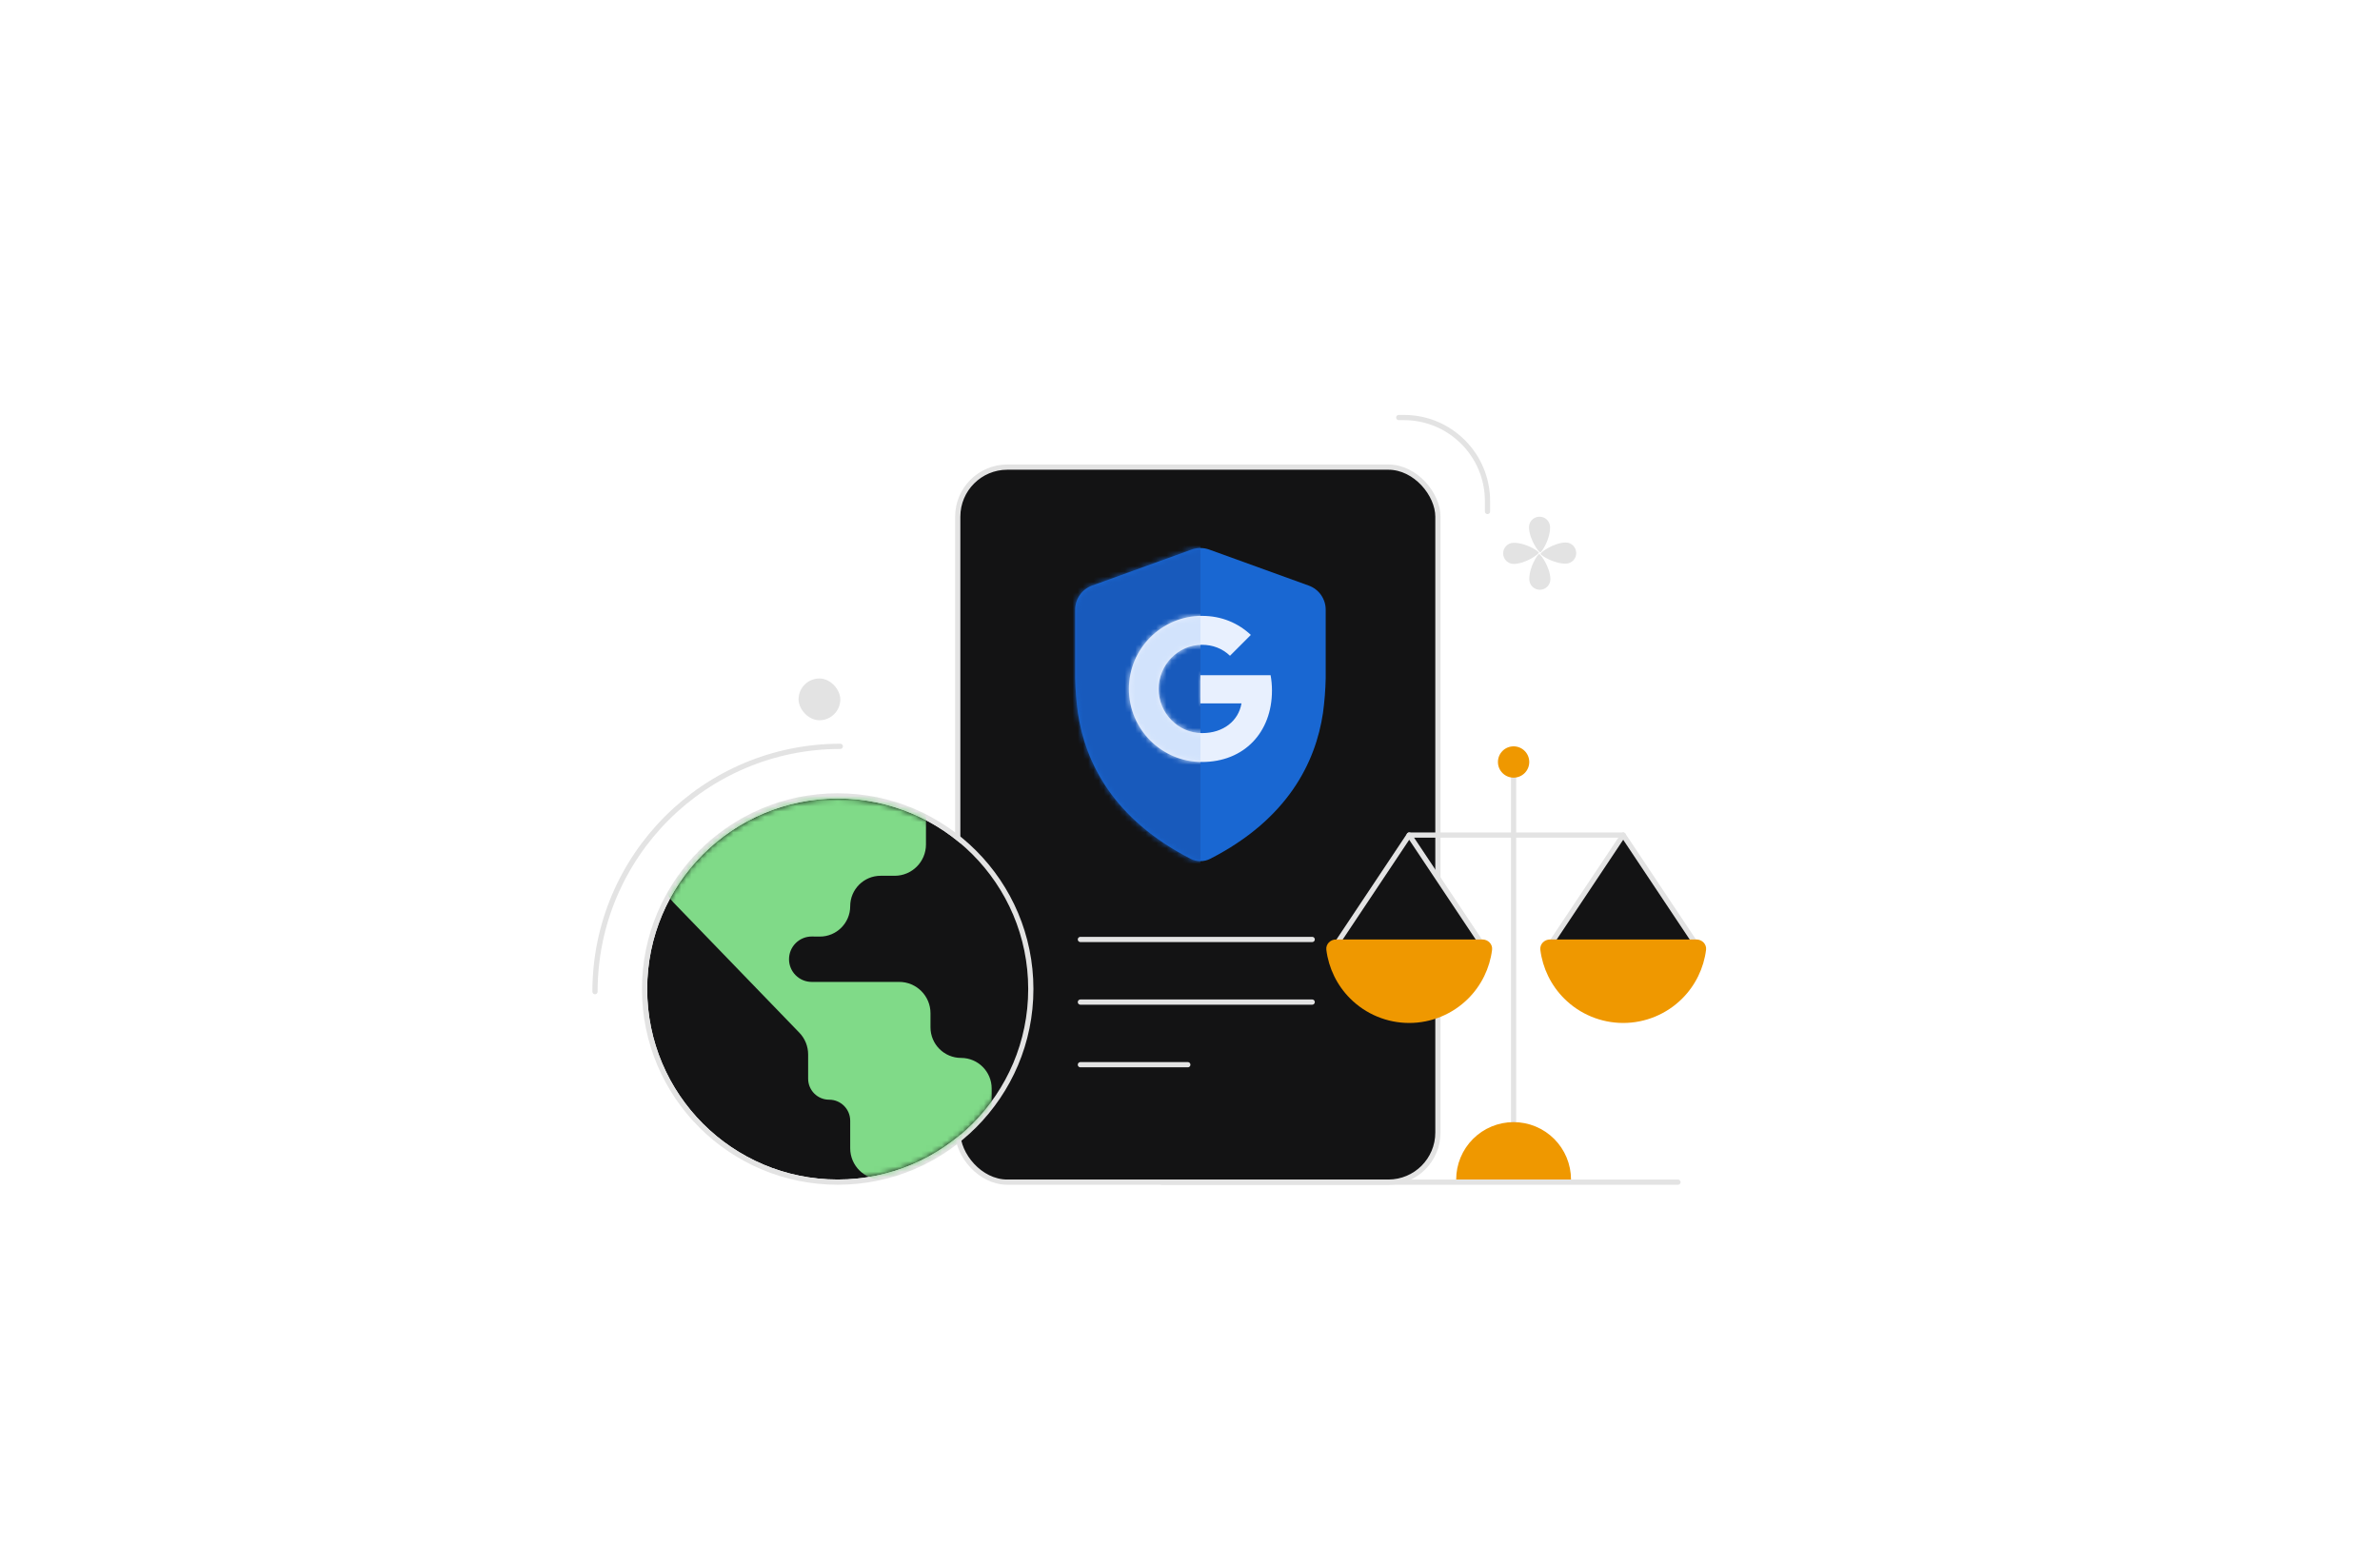 <svg width="456" height="300" viewBox="0 0 456 300" fill="none" xmlns="http://www.w3.org/2000/svg">
<rect x="183.5" y="89.5" width="92" height="137" rx="9.5" fill="#131314" stroke="#E3E3E3"/>
<path d="M207 180H251.41" stroke="#E3E3E3" stroke-linecap="round"/>
<path d="M207 192H251.41" stroke="#E3E3E3" stroke-linecap="round"/>
<path d="M207 204H227.58" stroke="#E3E3E3" stroke-linecap="round"/>
<path d="M253.999 116.817C253.999 114.752 252.704 112.907 250.759 112.202L231.669 105.292C230.589 104.903 229.405 104.903 228.325 105.292L209.24 112.202C207.295 112.907 206 114.752 206 116.817V129.947C206.045 132.197 206.22 134.372 206.52 136.602C207.94 146.152 213.335 156.966 228.12 164.546C229.3 165.151 230.704 165.151 231.879 164.546C246.664 156.971 252.059 146.152 253.479 136.602C253.779 134.372 253.954 132.202 253.999 129.952V116.817Z" fill="#1967D2"/>
<mask id="mask0_2015_3637" style="mask-type:alpha" maskUnits="userSpaceOnUse" x="206" y="105" width="48" height="60">
<path d="M253.999 116.817C253.999 114.752 252.704 112.907 250.759 112.202L231.669 105.292C230.589 104.903 229.405 104.903 228.325 105.292L209.24 112.202C207.295 112.907 206 114.752 206 116.817V129.947C206.045 132.197 206.22 134.372 206.52 136.602C207.94 146.152 213.335 156.966 228.12 164.546C229.3 165.151 230.704 165.151 231.879 164.546C246.664 156.971 252.059 146.152 253.479 136.602C253.779 134.372 253.954 132.202 253.999 129.952V116.817Z" fill="#1967D2"/>
</mask>
<g mask="url(#mask0_2015_3637)">
<path d="M229.999 103.748H200V166.247H229.999V103.748Z" fill="#185ABC"/>
</g>
<path d="M230 134.775H237.865C237.3 138.06 234.465 140.465 230.295 140.465C225.71 140.465 221.995 136.59 221.995 132.005C221.995 127.42 225.71 123.545 230.295 123.545C232.36 123.545 234.205 124.255 235.665 125.645L239.66 121.65C237.235 119.39 234.07 118 230.295 118C222.565 118 216.295 124.27 216.295 132C216.295 139.73 222.565 145.999 230.295 145.999C238.38 145.999 243.705 140.315 243.705 132.32C243.705 131.295 243.615 130.315 243.445 129.375H230V134.775Z" fill="#E8F0FE"/>
<mask id="mask1_2015_3637" style="mask-type:alpha" maskUnits="userSpaceOnUse" x="216" y="118" width="28" height="28">
<path d="M229.999 134.775H237.864C237.299 138.06 234.464 140.465 230.294 140.465C225.709 140.465 221.994 136.59 221.994 132.005C221.994 127.42 225.709 123.545 230.294 123.545C232.359 123.545 234.204 124.255 235.664 125.645L239.659 121.65C237.234 119.39 234.069 118 230.294 118C222.564 118 216.294 124.27 216.294 132C216.294 139.73 222.564 145.999 230.294 145.999C238.379 145.999 243.704 140.315 243.704 132.32C243.704 131.295 243.614 130.315 243.444 129.375H229.999V134.775Z" fill="#E8F0FE"/>
</mask>
<g mask="url(#mask1_2015_3637)">
<path d="M229.999 117.004H214.999V147.003H229.999V117.004Z" fill="#D2E3FC"/>
</g>
<g filter="url(#filter0_b_2015_3637)">
<circle cx="160.5" cy="189.5" r="36.5" fill="#131314"/>
<circle cx="160.5" cy="189.5" r="37" stroke="#E3E3E3"/>
</g>
<mask id="mask2_2015_3637" style="mask-type:alpha" maskUnits="userSpaceOnUse" x="124" y="153" width="73" height="73">
<circle cx="160.5" cy="189.5" r="36.5" fill="#D2E3FC"/>
</mask>
<g mask="url(#mask2_2015_3637)">
<path d="M168.72 167.8H171.413C174.727 167.8 177.413 165.114 177.413 161.8V151.6H134.743C131.725 151.6 129.176 153.843 128.792 156.837L127.367 167.951C127.135 169.759 127.737 171.574 129.004 172.885L153.151 197.865C154.233 198.983 154.837 200.479 154.837 202.035V206.68C154.837 208.904 156.642 210.707 158.866 210.704C161.091 210.702 162.895 212.505 162.895 214.729V220C162.895 223.314 165.582 226 168.895 226H184C187.314 226 190 223.314 190 220V208.559C190 205.323 187.376 202.699 184.14 202.699C180.903 202.699 178.279 200.075 178.279 196.839V194.136C178.279 190.822 175.593 188.136 172.279 188.136H155.524C153.122 188.136 151.174 186.188 151.174 183.786C151.174 181.369 153.145 179.415 155.562 179.436L157.035 179.449C160.263 179.477 162.895 176.86 162.895 173.632C162.895 170.415 165.503 167.8 168.72 167.8Z" fill="#80DA88"/>
</g>
<path d="M311 160L297 181H325L311 160Z" fill="#131314"/>
<path d="M297 181L296.584 180.723L296.066 181.5H297V181ZM311 160L311.416 159.723C311.323 159.584 311.167 159.5 311 159.5C310.833 159.5 310.677 159.584 310.584 159.723L311 160ZM325 181V181.5H325.934L325.416 180.723L325 181ZM297.416 181.277L311.416 160.277L310.584 159.723L296.584 180.723L297.416 181.277ZM297 181.5H325V180.5H297V181.5ZM325.416 180.723L311.416 159.723L310.584 160.277L324.584 181.277L325.416 180.723Z" fill="#E3E3E3"/>
<path d="M297 180C295.895 180 294.987 180.899 295.125 181.995C295.566 185.503 297.16 188.787 299.686 191.314C302.687 194.314 306.757 196 311 196C315.243 196 319.313 194.314 322.314 191.314C324.84 188.787 326.434 185.503 326.875 181.995C327.013 180.899 326.105 180 325 180L311 180L297 180Z" fill="#EF9800"/>
<path d="M270 160L256 181H284L270 160Z" fill="#131314" stroke="#E3E3E3" stroke-linecap="round" stroke-linejoin="round"/>
<path d="M256 180C254.895 180 253.987 180.899 254.125 181.995C254.566 185.503 256.16 188.787 258.686 191.314C261.687 194.314 265.757 196 270 196C274.243 196 278.313 194.314 281.314 191.314C283.84 188.787 285.434 185.503 285.875 181.995C286.013 180.899 285.105 180 284 180L270 180L256 180Z" fill="#EF9800"/>
<path d="M290 215L290 149" stroke="#E3E3E3" stroke-linecap="round"/>
<path d="M270 160L311 160" stroke="#E3E3E3" stroke-linecap="round"/>
<circle cx="290" cy="146" r="3" fill="#EF9800"/>
<path d="M301 226C301 223.083 299.841 220.285 297.778 218.222C295.715 216.159 292.917 215 290 215C287.083 215 284.285 216.159 282.222 218.222C280.159 220.285 279 223.083 279 226L301 226Z" fill="#EF9800"/>
<path d="M114 190C114 164.043 135.043 143 161 143" stroke="#E3E3E3" stroke-linecap="round"/>
<rect x="153" y="130" width="8" height="8" rx="4" fill="#E3E3E3"/>
<path d="M268 80H269C277.837 80 285 87.163 285 96V98" stroke="#E3E3E3" stroke-linecap="round"/>
<rect x="222" y="226" width="100" height="1" rx="0.5" fill="#E3E3E3"/>
<path d="M292.95 101.082C293.016 103.326 294.807 105.841 295.11 105.832C295.413 105.824 297.055 103.209 296.99 100.965C296.957 99.844 296.027 98.964 294.911 99.001C293.791 99.034 292.913 99.966 292.95 101.082Z" fill="#E3E3E3"/>
<path d="M297.051 110.918C296.985 108.673 295.192 106.156 294.889 106.165C294.585 106.173 292.944 108.789 293.01 111.033C293.043 112.155 293.975 113.035 295.09 112.999C296.206 112.962 297.084 112.031 297.051 110.918Z" fill="#E3E3E3"/>
<path d="M290.08 108.05C292.32 107.985 294.832 106.192 294.823 105.888C294.814 105.585 292.202 103.94 289.962 104.005C288.842 104.037 287.964 104.969 288.001 106.086C288.029 107.203 288.96 108.083 290.08 108.05Z" fill="#E3E3E3"/>
<path d="M299.92 103.945C297.68 104.011 295.167 105.805 295.176 106.109C295.185 106.412 297.796 108.057 300.037 107.992C301.157 107.959 302.036 107.027 301.999 105.909C301.962 104.792 301.041 103.912 299.92 103.945Z" fill="#E3E3E3"/>
<defs>
<filter id="filter0_b_2015_3637" x="119" y="148" width="83" height="83" filterUnits="userSpaceOnUse" color-interpolation-filters="sRGB">
<feFlood flood-opacity="0" result="BackgroundImageFix"/>
<feGaussianBlur in="BackgroundImageFix" stdDeviation="2"/>
<feComposite in2="SourceAlpha" operator="in" result="effect1_backgroundBlur_2015_3637"/>
<feBlend mode="normal" in="SourceGraphic" in2="effect1_backgroundBlur_2015_3637" result="shape"/>
</filter>
</defs>
</svg>
